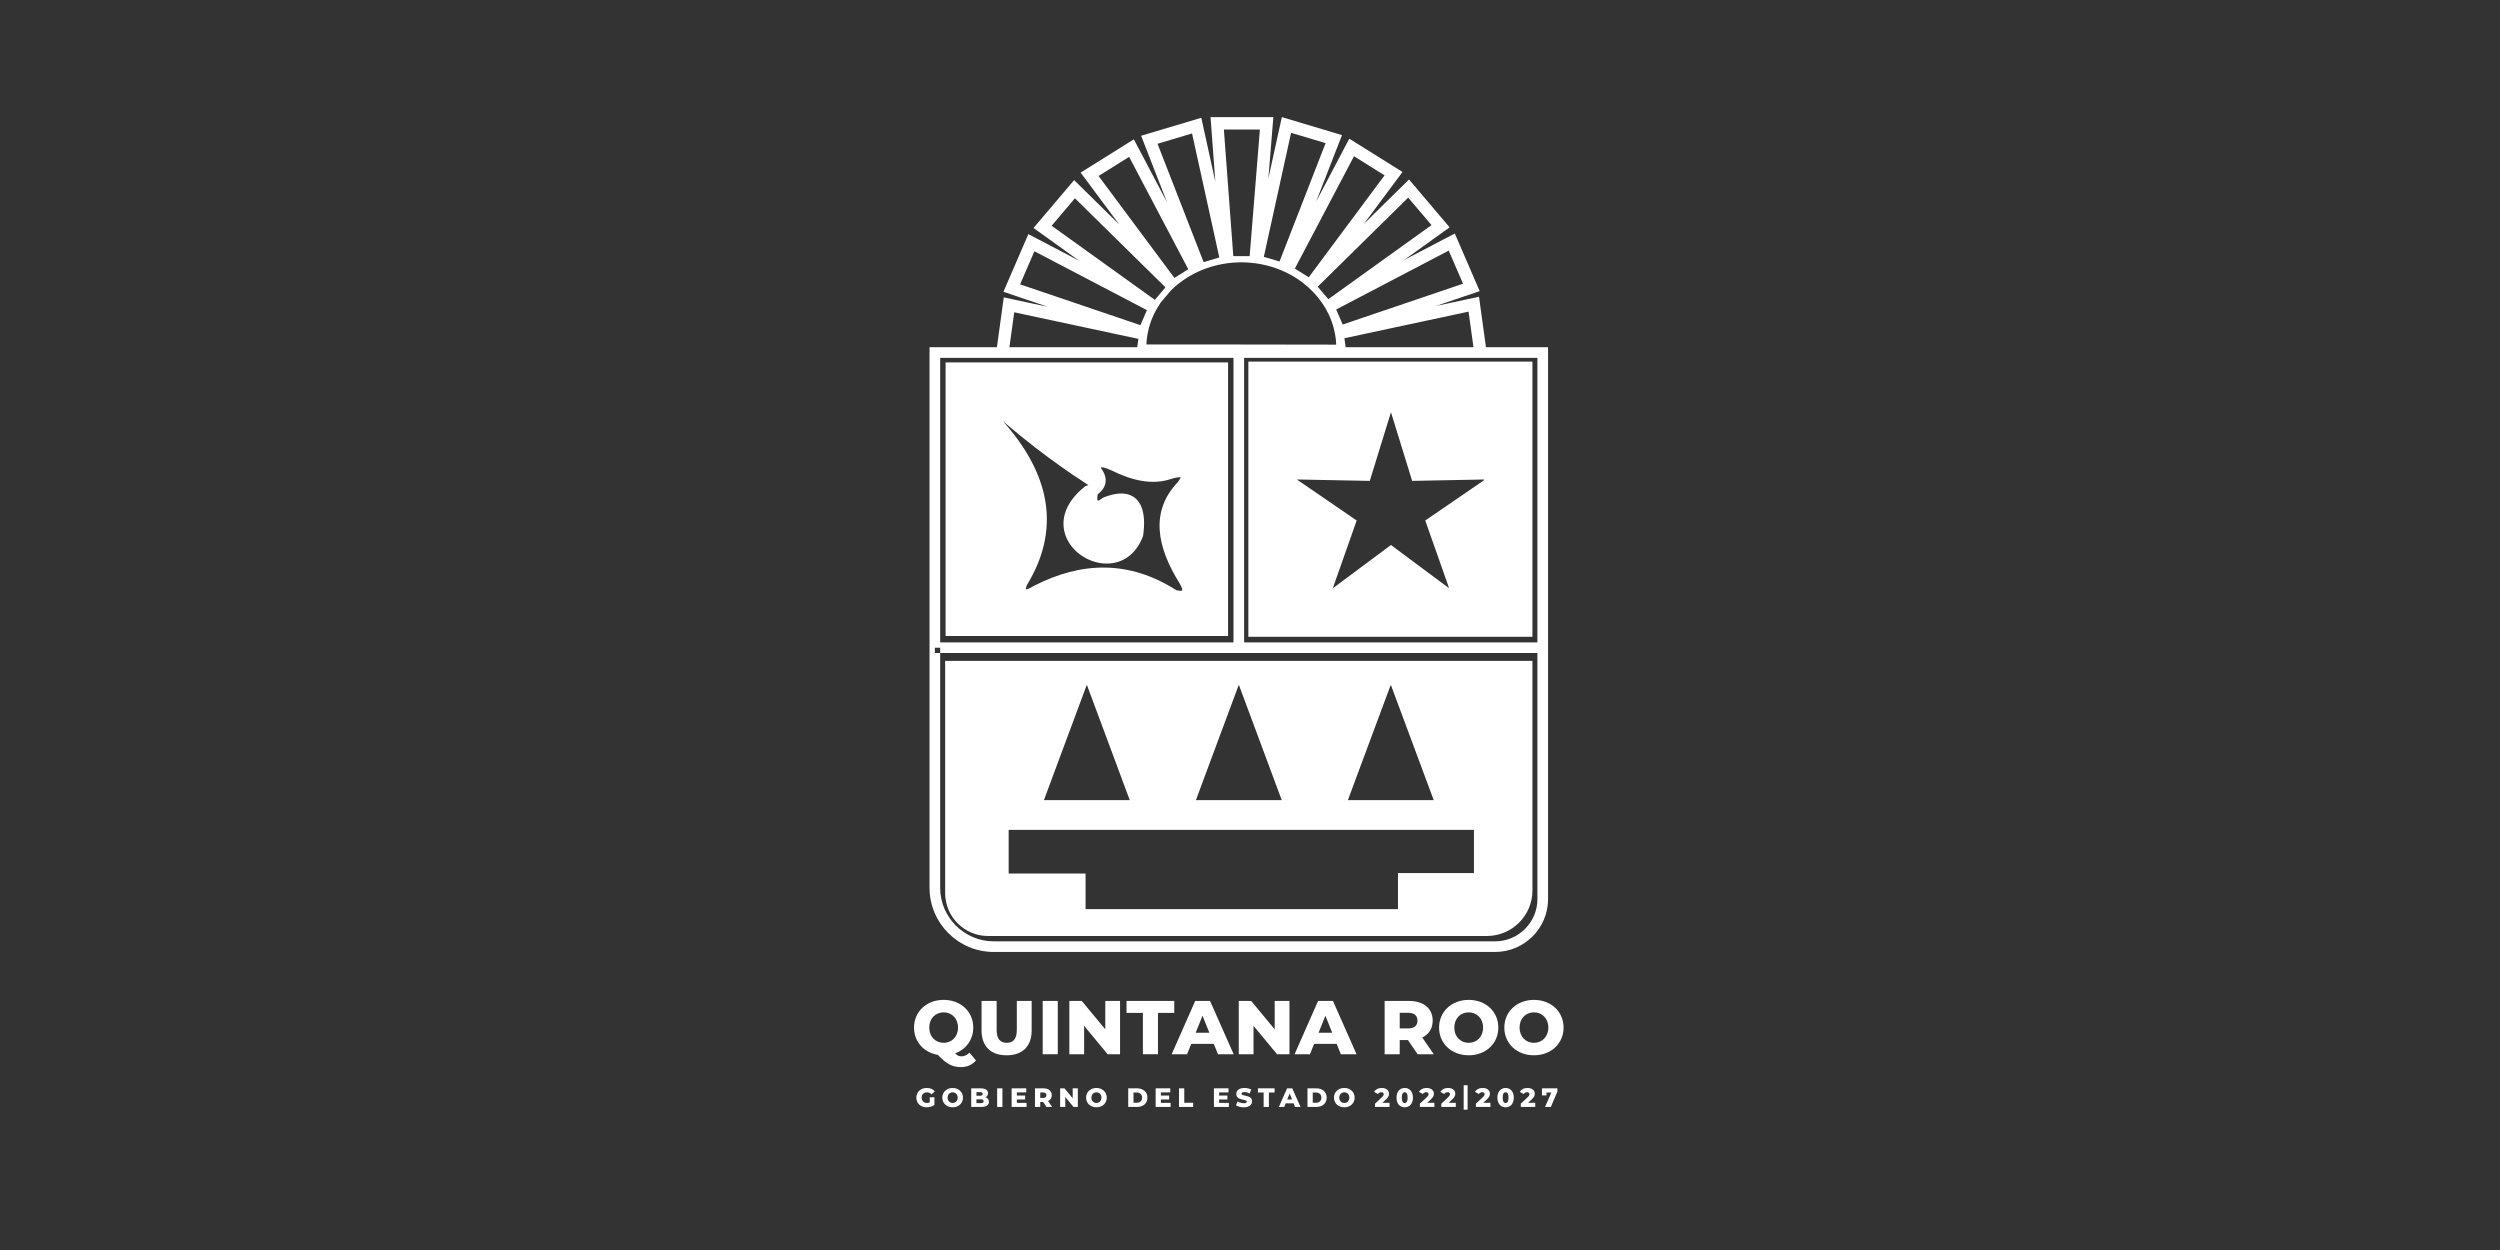 <?xml version="1.0" encoding="utf-8"?>
<!-- Generator: Adobe Illustrator 16.0.3, SVG Export Plug-In . SVG Version: 6.00 Build 0)  -->
<!DOCTYPE svg PUBLIC "-//W3C//DTD SVG 1.1//EN" "http://www.w3.org/Graphics/SVG/1.1/DTD/svg11.dtd">
<svg version="1.1" id="Capa_1" xmlns="http://www.w3.org/2000/svg" xmlns:xlink="http://www.w3.org/1999/xlink" x="0px" y="0px"
	 width="480px" height="240px" viewBox="0 0 480 240" enable-background="new 0 0 480 240" xml:space="preserve">
<rect x="0" y="0" width="480" height="240" fill="#333333" stroke="none"/>
<g>
	<path fill="#FFFFFF" d="M181.55,122.111h54.24V69.575h-54.24V122.111z M198.819,85.966c3.119,2.406,6.36,4.714,9.741,6.905
		l0.005,0.003c0.274,0.175,0.428,0.273,0.428,0.274c-0.001,0.021-0.151,0.024-0.49,0.146l-0.11,0.04l-0.087,0.068
		c-3.668,2.94-4.577,6.093-3.926,8.742c0.438,1.785,1.593,3.324,3.093,4.403c1.49,1.071,3.329,1.694,5.149,1.659
		c2.741-0.053,5.424-1.564,6.82-5.225l0.026-0.068l0.011-0.077c0.315-2.198,0.235-4.078-0.309-5.464
		c-0.276-0.704-0.672-1.286-1.195-1.726c-0.53-0.445-1.178-0.733-1.953-0.844c-1.097-0.157-2.45,0.05-4.079,0.688l-0.077,0.03
		l-0.066,0.047c-0.6,0.422-0.947,0.609-1.028,0.548c-0.115-0.086-0.121-0.485-0.014-1.214c0.959-0.733,1.432-1.531,1.519-2.383
		c0.089-0.869-0.234-1.737-0.858-2.61c-0.03-0.121-0.045-0.181-0.044-0.181c0.356-0.056,1.043,0.146,2.055,0.599
		c2.048,1.023,4.021,1.713,5.9,2.014c1.915,0.306,3.727,0.207,5.422-0.355c1.086-0.324,1.747-0.43,1.938-0.297
		c0.017,0.011-0.151,0.285-0.518,0.844c-2.667,2.785-3.712,5.877-3.511,9.204c0.197,3.266,1.609,6.734,3.867,10.344
		c0.357,0.654,0.532,1.11,0.443,1.28c-0.054,0.104-0.392,0.104-1.096-0.03c-4.557-2.912-9.111-4.285-13.662-4.356
		c-4.578-0.072-9.137,1.175-13.678,3.497l-0.034,0.018c-0.893,0.526-1.391,0.728-1.551,0.649c-0.019-0.009,0.047-0.275,0.183-0.756
		c3.565-5.82,4.597-11.559,3.366-17.224c-1.049-4.827-3.744-9.581-7.915-14.269C194.612,82.629,196.689,84.322,198.819,85.966"/>
	<path fill="#FFFFFF" d="M239.684,122.26h54.544V69.427h-54.544V122.26z M249.105,92.06l13.893,0.27l4.057-13.149
		c0.006-0.014,0.014-0.014,0.021-0.001l4.057,13.15l13.66-0.265c0.213-0.016,0.252,0.038,0.09,0.172l-11.236,7.699l4.537,12.86
		c0.016,0.087-0.021,0.096-0.096,0.045l-11.023-8.203l-11.036,8.214c-0.075,0.03-0.103,0.008-0.075-0.073l4.529-12.843
		l-11.385-7.801C249.061,92.102,249.063,92.078,249.105,92.06"/>
	<path fill="#FFFFFF" d="M285.303,66.663l-1.158-8.416l-0.176-1.272l-8.258,1.769l8.391-2.848l-4.273-9.891l-0.508-1.174
		l-9.752,5.104l8.758-6.286l-6.967-8.215l-0.828-0.978l-8.676,8.539l7.424-9.979l-9.137-5.715l-1.082-0.677l-6.377,12.106
		l4.981-12.79l-10.323-3.087l-1.227-0.367l-2.584,11.751l0.951-11.752h-10.776h-1.281l0.92,12.393l-2.698-12.268l-10.315,3.085
		l-1.235,0.369l4.98,12.789l-6.375-12.105l-9.126,5.706l-1.094,0.685l7.424,9.979l-8.675-8.538l-6.964,8.211l-0.831,0.981
		l8.757,6.285l-9.751-5.103l-4.271,9.881l-0.511,1.184l8.509,2.887l-8.444-1.808l-1.317,9.564h-11.916h-1.021v58.716v45.09
		c0,3.385,1.384,6.463,3.615,8.691c2.23,2.232,5.307,3.615,8.693,3.615h96.301c2.791,0,5.328-1.141,7.168-2.98
		c1.838-1.838,2.979-4.375,2.979-7.166v-47.25V66.663H285.303z M281.965,59.834l0.939,6.828h-24.543l-0.236-1.722L281.965,59.834z
		 M278.156,48.118l2.746,6.353l-23.104,7.84l-1.248-2.888L278.156,48.118z M270.373,37.945l4.475,5.277l-19.814,14.223l-2.035-2.399
		L270.373,37.945z M259.969,29.998l5.867,3.668l-14.559,19.568l-2.668-1.667L259.969,29.998z M247.889,25.5l6.627,1.982
		l-8.851,22.727l-3.011-0.9L247.889,25.5z M241.9,24.867l-1.967,24.307h-3.141l-1.805-24.307H241.9z M236.764,50.429
		c0.525-0.04,1.055-0.065,1.592-0.064c0.544,0.001,1.081,0.028,1.613,0.071c0.755,0.061,1.5,0.162,2.224,0.304
		c1.254,0.244,2.459,0.606,3.603,1.07c0.521,0.211,1.03,0.442,1.522,0.695c1.057,0.541,2.045,1.174,2.957,1.887
		c0.662,0.518,1.281,1.077,1.854,1.675c0.63,0.656,1.202,1.354,1.712,2.095c0.473,0.689,0.893,1.41,1.252,2.161
		c0.402,0.842,0.727,1.72,0.971,2.627c0.201,0.752,0.349,1.524,0.432,2.313c0.031,0.3,0.038,0.604,0.051,0.908l-18.27-0.028
		l-18.166-0.001c0.012-0.266,0.018-0.531,0.044-0.793c0.077-0.78,0.215-1.544,0.408-2.289c0.242-0.935,0.568-1.839,0.978-2.704
		c0.354-0.745,0.767-1.462,1.234-2.146c0.052-0.075,0.107-0.149,0.16-0.225l1.615-1.904l0.307-0.361
		c0.473-0.468,0.979-0.906,1.509-1.321c0.929-0.729,1.938-1.372,3.018-1.92c0.489-0.249,0.993-0.478,1.509-0.686
		c1.152-0.464,2.366-0.824,3.629-1.066C235.254,50.585,236.002,50.487,236.764,50.429 M222.246,27.606l6.626-1.982l5.236,23.809
		l-3.012,0.9L222.246,27.606z M210.927,33.79l5.866-3.668l11.359,21.569l-2.667,1.667L210.927,33.79z M201.914,43.346l4.475-5.277
		l17.375,17.101l-2.035,2.399L201.914,43.346z M195.86,54.593l2.745-6.352l21.606,11.305l-1.248,2.887L195.86,54.593z
		 M194.729,59.958l23.84,5.106l-0.22,1.598h-24.543L194.729,59.958z M180.513,68.705h10.613h15.184h12.957h1.199h16.362v54.633
		h-56.315V68.705z M295.184,172.629c0,2.229-0.912,4.254-2.381,5.723c-1.469,1.471-3.496,2.383-5.723,2.383h-96.301
		c-2.822,0-5.388-1.156-7.249-3.018c-1.862-1.861-3.017-4.428-3.017-7.248v-45.09h-1.021v-1.02h1.021v1.02h56.315h1.021h1.021
		h56.313V172.629z M295.184,123.338H238.87V68.705h17.375h1.198h10.734h17.406h9.6V123.338z"/>
	<path fill="#FFFFFF" d="M181.469,126.891v44.604c0,2.26,0.924,4.314,2.413,5.803c1.488,1.488,3.543,2.412,5.803,2.412h95.813
		c2.402,0,4.584-0.98,6.166-2.563s2.564-3.766,2.564-6.168v-44.088h-112.08H181.469z M266.975,131.625
		c0.035-0.129,0.076-0.139,0.119,0.002l8.168,21.965c0.006,0.02-0.002,0.029-0.027,0.027h-16.432
		c-0.01,0.002-0.012-0.004-0.006-0.01L266.975,131.625z M237.794,131.625c0.037-0.129,0.076-0.139,0.12,0.002l8.169,21.965
		c0.006,0.02-0.002,0.029-0.027,0.027h-16.432c-0.01,0.002-0.011-0.004-0.006-0.01L237.794,131.625z M208.613,131.625
		c0.037-0.129,0.076-0.139,0.119,0.002l8.17,21.965c0.006,0.02-0.002,0.029-0.027,0.027h-16.432c-0.01,0.002-0.011-0.004-0.007-0.01
		L208.613,131.625z M193.664,159.406v-0.066h0.051H283v8.285h-14.59v6.934h-59.978v-6.844h-14.769V159.406z"/>
	<path fill="#FFFFFF" d="M187.392,203.598c-0.687,0.832-1.696,1.287-2.865,1.287c-1.667,0-2.763-0.57-4.474-2.354
		c-2.69-0.453-4.561-2.529-4.561-5.234c0-3.07,2.412-5.322,5.687-5.322s5.687,2.252,5.687,5.322c0,2.324-1.389,4.18-3.479,4.941
		c0.409,0.438,0.76,0.584,1.198,0.584c0.556,0,1.097-0.248,1.55-0.715L187.392,203.598z M181.179,200.221
		c1.55,0,2.763-1.154,2.763-2.924s-1.213-2.924-2.763-2.924s-2.763,1.154-2.763,2.924S179.629,200.221,181.179,200.221"/>
	<path fill="#FFFFFF" d="M188.459,197.852v-5.672h2.895v5.584c0,1.756,0.731,2.457,1.944,2.457c1.199,0,1.93-0.701,1.93-2.457
		v-5.584h2.851v5.672c0,3.057-1.784,4.766-4.81,4.766C190.243,202.617,188.459,200.908,188.459,197.852"/>
	<rect x="200.198" y="192.18" fill="#FFFFFF" width="2.895" height="10.234"/>
	<polygon fill="#FFFFFF" points="215.051,192.18 215.051,202.414 212.668,202.414 208.151,196.961 208.151,202.414 205.315,202.414 
		205.315,192.18 207.697,192.18 212.215,197.633 212.215,192.18 	"/>
	<polygon fill="#FFFFFF" points="219.436,194.475 216.293,194.475 216.293,192.18 225.459,192.18 225.459,194.475 222.331,194.475 
		222.331,202.412 219.436,202.412 	"/>
	<path fill="#FFFFFF" d="M233.046,200.426h-4.327l-0.804,1.988h-2.954l4.518-10.234h2.851l4.532,10.234h-3.012L233.046,200.426z
		 M232.199,198.291l-1.316-3.275l-1.316,3.275H232.199z"/>
	<polygon fill="#FFFFFF" points="247.578,192.18 247.578,202.414 245.195,202.414 240.677,196.961 240.677,202.414 237.841,202.414 
		237.841,192.18 240.225,192.18 244.742,197.633 244.742,192.18 	"/>
	<path fill="#FFFFFF" d="M256.641,200.426h-4.326l-0.805,1.988h-2.953l4.518-10.234h2.852l4.531,10.234h-3.012L256.641,200.426z
		 M255.793,198.291l-1.316-3.275l-1.315,3.275H255.793z"/>
	<path fill="#FFFFFF" d="M270.324,199.695h-1.578v2.719h-2.896V192.18h4.68c2.793,0,4.547,1.447,4.547,3.787
		c0,1.506-0.732,2.617-2.004,3.23l2.209,3.217h-3.102L270.324,199.695z M270.354,194.461h-1.607v2.996h1.607
		c1.199,0,1.799-0.555,1.799-1.49C272.152,195.016,271.553,194.461,270.354,194.461"/>
	<path fill="#FFFFFF" d="M276.303,197.297c0-3.07,2.412-5.32,5.688-5.32s5.688,2.25,5.688,5.32s-2.412,5.32-5.688,5.32
		S276.303,200.367,276.303,197.297 M284.754,197.297c0-1.77-1.215-2.924-2.764-2.924c-1.551,0-2.764,1.154-2.764,2.924
		s1.213,2.924,2.764,2.924C283.539,200.221,284.754,199.066,284.754,197.297"/>
	<path fill="#FFFFFF" d="M288.832,197.297c0-3.07,2.41-5.32,5.686-5.32s5.688,2.25,5.688,5.32s-2.412,5.32-5.688,5.32
		S288.832,200.367,288.832,197.297 M297.281,197.297c0-1.77-1.213-2.924-2.764-2.924c-1.549,0-2.762,1.154-2.762,2.924
		s1.213,2.924,2.762,2.924C296.068,200.221,297.281,199.066,297.281,197.297"/>
	<path fill="#FFFFFF" d="M178.516,210.67h0.894v1.482c-0.414,0.295-0.981,0.453-1.501,0.453c-1.139,0-1.971-0.771-1.971-1.857
		c0-1.088,0.832-1.859,1.991-1.859c0.669,0,1.21,0.23,1.562,0.654l-0.643,0.582c-0.245-0.271-0.526-0.398-0.868-0.398
		c-0.613,0-1.021,0.402-1.021,1.021c0,0.602,0.408,1.02,1.011,1.02c0.189,0,0.368-0.035,0.546-0.117V210.67z"/>
	<path fill="#FFFFFF" d="M180.92,210.748c0-1.072,0.842-1.859,1.986-1.859s1.986,0.787,1.986,1.859c0,1.07-0.842,1.857-1.986,1.857
		S180.92,211.818,180.92,210.748 M183.872,210.748c0-0.619-0.424-1.021-0.965-1.021s-0.965,0.402-0.965,1.021
		c0,0.617,0.424,1.02,0.965,1.02S183.872,211.365,183.872,210.748"/>
	<path fill="#FFFFFF" d="M189.875,211.553c0,0.619-0.51,0.982-1.47,0.982h-1.93v-3.574h1.827c0.94,0,1.4,0.383,1.4,0.934
		c0,0.342-0.174,0.617-0.48,0.775C189.625,210.813,189.875,211.119,189.875,211.553 M187.475,209.689v0.689h0.695
		c0.337,0,0.51-0.117,0.51-0.346c0-0.227-0.173-0.344-0.51-0.344H187.475z M188.854,211.441c0-0.244-0.185-0.363-0.531-0.363h-0.848
		v0.727h0.848C188.669,211.805,188.854,211.686,188.854,211.441"/>
	<rect x="191.452" y="208.959" fill="#FFFFFF" width="1.011" height="3.574"/>
	<polygon fill="#FFFFFF" points="197.104,211.752 197.104,212.533 194.233,212.533 194.233,208.959 197.038,208.959 197.038,209.74 
		195.235,209.74 195.235,210.344 196.823,210.344 196.823,211.1 195.235,211.1 195.235,211.752 	"/>
	<path fill="#FFFFFF" d="M200.279,211.584h-0.552v0.949h-1.011v-3.574h1.634c0.975,0,1.588,0.506,1.588,1.324
		c0,0.525-0.255,0.914-0.699,1.127l0.771,1.123h-1.083L200.279,211.584z M200.289,209.756h-0.562v1.047h0.562
		c0.419,0,0.628-0.193,0.628-0.52C200.917,209.951,200.708,209.756,200.289,209.756"/>
	<polygon fill="#FFFFFF" points="206.946,208.961 206.946,212.533 206.114,212.533 204.536,210.631 204.536,212.533 
		203.545,212.533 203.545,208.961 204.377,208.961 205.956,210.863 205.956,208.961 	"/>
	<path fill="#FFFFFF" d="M208.528,210.748c0-1.072,0.842-1.859,1.986-1.859c1.144,0,1.986,0.787,1.986,1.859
		c0,1.07-0.842,1.857-1.986,1.857C209.37,212.605,208.528,211.818,208.528,210.748 M211.479,210.748
		c0-0.619-0.424-1.021-0.965-1.021s-0.965,0.402-0.965,1.021c0,0.617,0.424,1.02,0.965,1.02S211.479,211.365,211.479,210.748"/>
	<path fill="#FFFFFF" d="M216.619,208.961h1.69c1.184,0,1.996,0.689,1.996,1.787c0,1.096-0.812,1.787-1.996,1.787h-1.69V208.961z
		 M218.268,211.727c0.608,0,1.016-0.361,1.016-0.979c0-0.619-0.408-0.982-1.016-0.982h-0.638v1.961H218.268z"/>
	<polygon fill="#FFFFFF" points="224.757,211.752 224.757,212.533 221.887,212.533 221.887,208.959 224.691,208.959 224.691,209.74 
		222.888,209.74 222.888,210.344 224.476,210.344 224.476,211.1 222.888,211.1 222.888,211.752 	"/>
	<polygon fill="#FFFFFF" points="226.37,208.961 227.38,208.961 227.38,211.732 229.085,211.732 229.085,212.533 226.37,212.533 	
		"/>
	<polygon fill="#FFFFFF" points="235.942,211.752 235.942,212.533 233.072,212.533 233.072,208.959 235.875,208.959 235.875,209.74 
		234.073,209.74 234.073,210.344 235.661,210.344 235.661,211.1 234.073,211.1 234.073,211.752 	"/>
	<path fill="#FFFFFF" d="M237.304,212.213l0.332-0.746c0.317,0.209,0.766,0.352,1.179,0.352c0.419,0,0.582-0.115,0.582-0.291
		c0-0.566-2.032-0.152-2.032-1.48c0-0.637,0.521-1.158,1.583-1.158c0.465,0,0.945,0.107,1.297,0.313l-0.311,0.75
		c-0.343-0.184-0.68-0.275-0.991-0.275c-0.424,0-0.577,0.141-0.577,0.32c0,0.547,2.027,0.139,2.027,1.455
		c0,0.623-0.521,1.154-1.583,1.154C238.223,212.605,237.641,212.447,237.304,212.213"/>
	<polygon fill="#FFFFFF" points="242.619,209.762 241.521,209.762 241.521,208.959 244.723,208.959 244.723,209.762 
		243.629,209.762 243.629,212.533 242.619,212.533 	"/>
	<path fill="#FFFFFF" d="M248.367,211.84h-1.512l-0.281,0.693h-1.03l1.577-3.572h0.996l1.582,3.572h-1.051L248.367,211.84z
		 M248.07,211.094l-0.459-1.145l-0.459,1.145H248.07z"/>
	<path fill="#FFFFFF" d="M251.037,208.961h1.689c1.184,0,1.996,0.689,1.996,1.787c0,1.096-0.813,1.787-1.996,1.787h-1.689V208.961z
		 M252.686,211.727c0.607,0,1.016-0.361,1.016-0.979c0-0.619-0.408-0.982-1.016-0.982h-0.638v1.961H252.686z"/>
	<path fill="#FFFFFF" d="M256.121,210.748c0-1.072,0.842-1.859,1.986-1.859s1.986,0.787,1.986,1.859c0,1.07-0.842,1.857-1.986,1.857
		S256.121,211.818,256.121,210.748 M259.072,210.748c0-0.619-0.424-1.021-0.965-1.021s-0.965,0.402-0.965,1.021
		c0,0.617,0.424,1.02,0.965,1.02S259.072,211.365,259.072,210.748"/>
	<path fill="#FFFFFF" d="M266.791,211.732v0.803h-2.783v-0.633l1.338-1.252c0.285-0.266,0.326-0.43,0.326-0.576
		c0-0.23-0.152-0.369-0.459-0.369c-0.26,0-0.496,0.119-0.639,0.348l-0.75-0.418c0.271-0.451,0.777-0.746,1.48-0.746
		c0.822,0,1.389,0.424,1.389,1.088c0,0.348-0.096,0.664-0.607,1.133l-0.674,0.623H266.791z"/>
	<path fill="#FFFFFF" d="M268.133,210.748c0-1.18,0.664-1.859,1.578-1.859c0.908,0,1.572,0.68,1.572,1.859s-0.664,1.857-1.572,1.857
		C268.797,212.605,268.133,211.928,268.133,210.748 M270.268,210.748c0-0.75-0.236-1.031-0.557-1.031
		c-0.326,0-0.563,0.281-0.563,1.031s0.236,1.029,0.563,1.029C270.031,211.777,270.268,211.498,270.268,210.748"/>
	<path fill="#FFFFFF" d="M275.402,211.732v0.803h-2.781v-0.633l1.336-1.252c0.287-0.266,0.328-0.43,0.328-0.576
		c0-0.23-0.154-0.369-0.461-0.369c-0.26,0-0.494,0.119-0.637,0.348l-0.75-0.418c0.27-0.451,0.775-0.746,1.479-0.746
		c0.822,0,1.391,0.424,1.391,1.088c0,0.348-0.098,0.664-0.607,1.133l-0.674,0.623H275.402z"/>
	<path fill="#FFFFFF" d="M279.512,211.732v0.803h-2.781v-0.633l1.336-1.252c0.287-0.266,0.328-0.43,0.328-0.576
		c0-0.23-0.152-0.369-0.461-0.369c-0.26,0-0.494,0.119-0.637,0.348l-0.75-0.418c0.27-0.451,0.775-0.746,1.479-0.746
		c0.822,0,1.391,0.424,1.391,1.088c0,0.348-0.098,0.664-0.607,1.133l-0.674,0.623H279.512z"/>
	<path fill="#FFFFFF" d="M286.158,211.732v0.803h-2.781v-0.633l1.338-1.252c0.285-0.266,0.326-0.43,0.326-0.576
		c0-0.23-0.152-0.369-0.461-0.369c-0.26,0-0.494,0.119-0.637,0.348l-0.75-0.418c0.27-0.451,0.775-0.746,1.48-0.746
		c0.82,0,1.389,0.424,1.389,1.088c0,0.348-0.098,0.664-0.607,1.133l-0.674,0.623H286.158z"/>
	<path fill="#FFFFFF" d="M287.502,210.748c0-1.18,0.664-1.859,1.576-1.859c0.908,0,1.572,0.68,1.572,1.859s-0.664,1.857-1.572,1.857
		C288.166,212.605,287.502,211.928,287.502,210.748 M289.635,210.748c0-0.75-0.234-1.031-0.557-1.031
		c-0.326,0-0.561,0.281-0.561,1.031s0.234,1.029,0.561,1.029C289.4,211.777,289.635,211.498,289.635,210.748"/>
	<path fill="#FFFFFF" d="M294.771,211.732v0.803h-2.783v-0.633l1.338-1.252c0.285-0.266,0.326-0.43,0.326-0.576
		c0-0.23-0.152-0.369-0.459-0.369c-0.26,0-0.496,0.119-0.639,0.348l-0.75-0.418c0.27-0.451,0.777-0.746,1.48-0.746
		c0.822,0,1.389,0.424,1.389,1.088c0,0.348-0.098,0.664-0.607,1.133l-0.674,0.623H294.771z"/>
	<polygon fill="#FFFFFF" points="299.018,208.961 299.018,209.594 297.758,212.533 296.654,212.533 297.859,209.762 296.92,209.762 
		296.92,210.313 296.057,210.313 296.057,208.961 	"/>
	<rect x="281.025" y="208.369" fill="#FFFFFF" width="0.756" height="4.688"/>
</g>
</svg>
